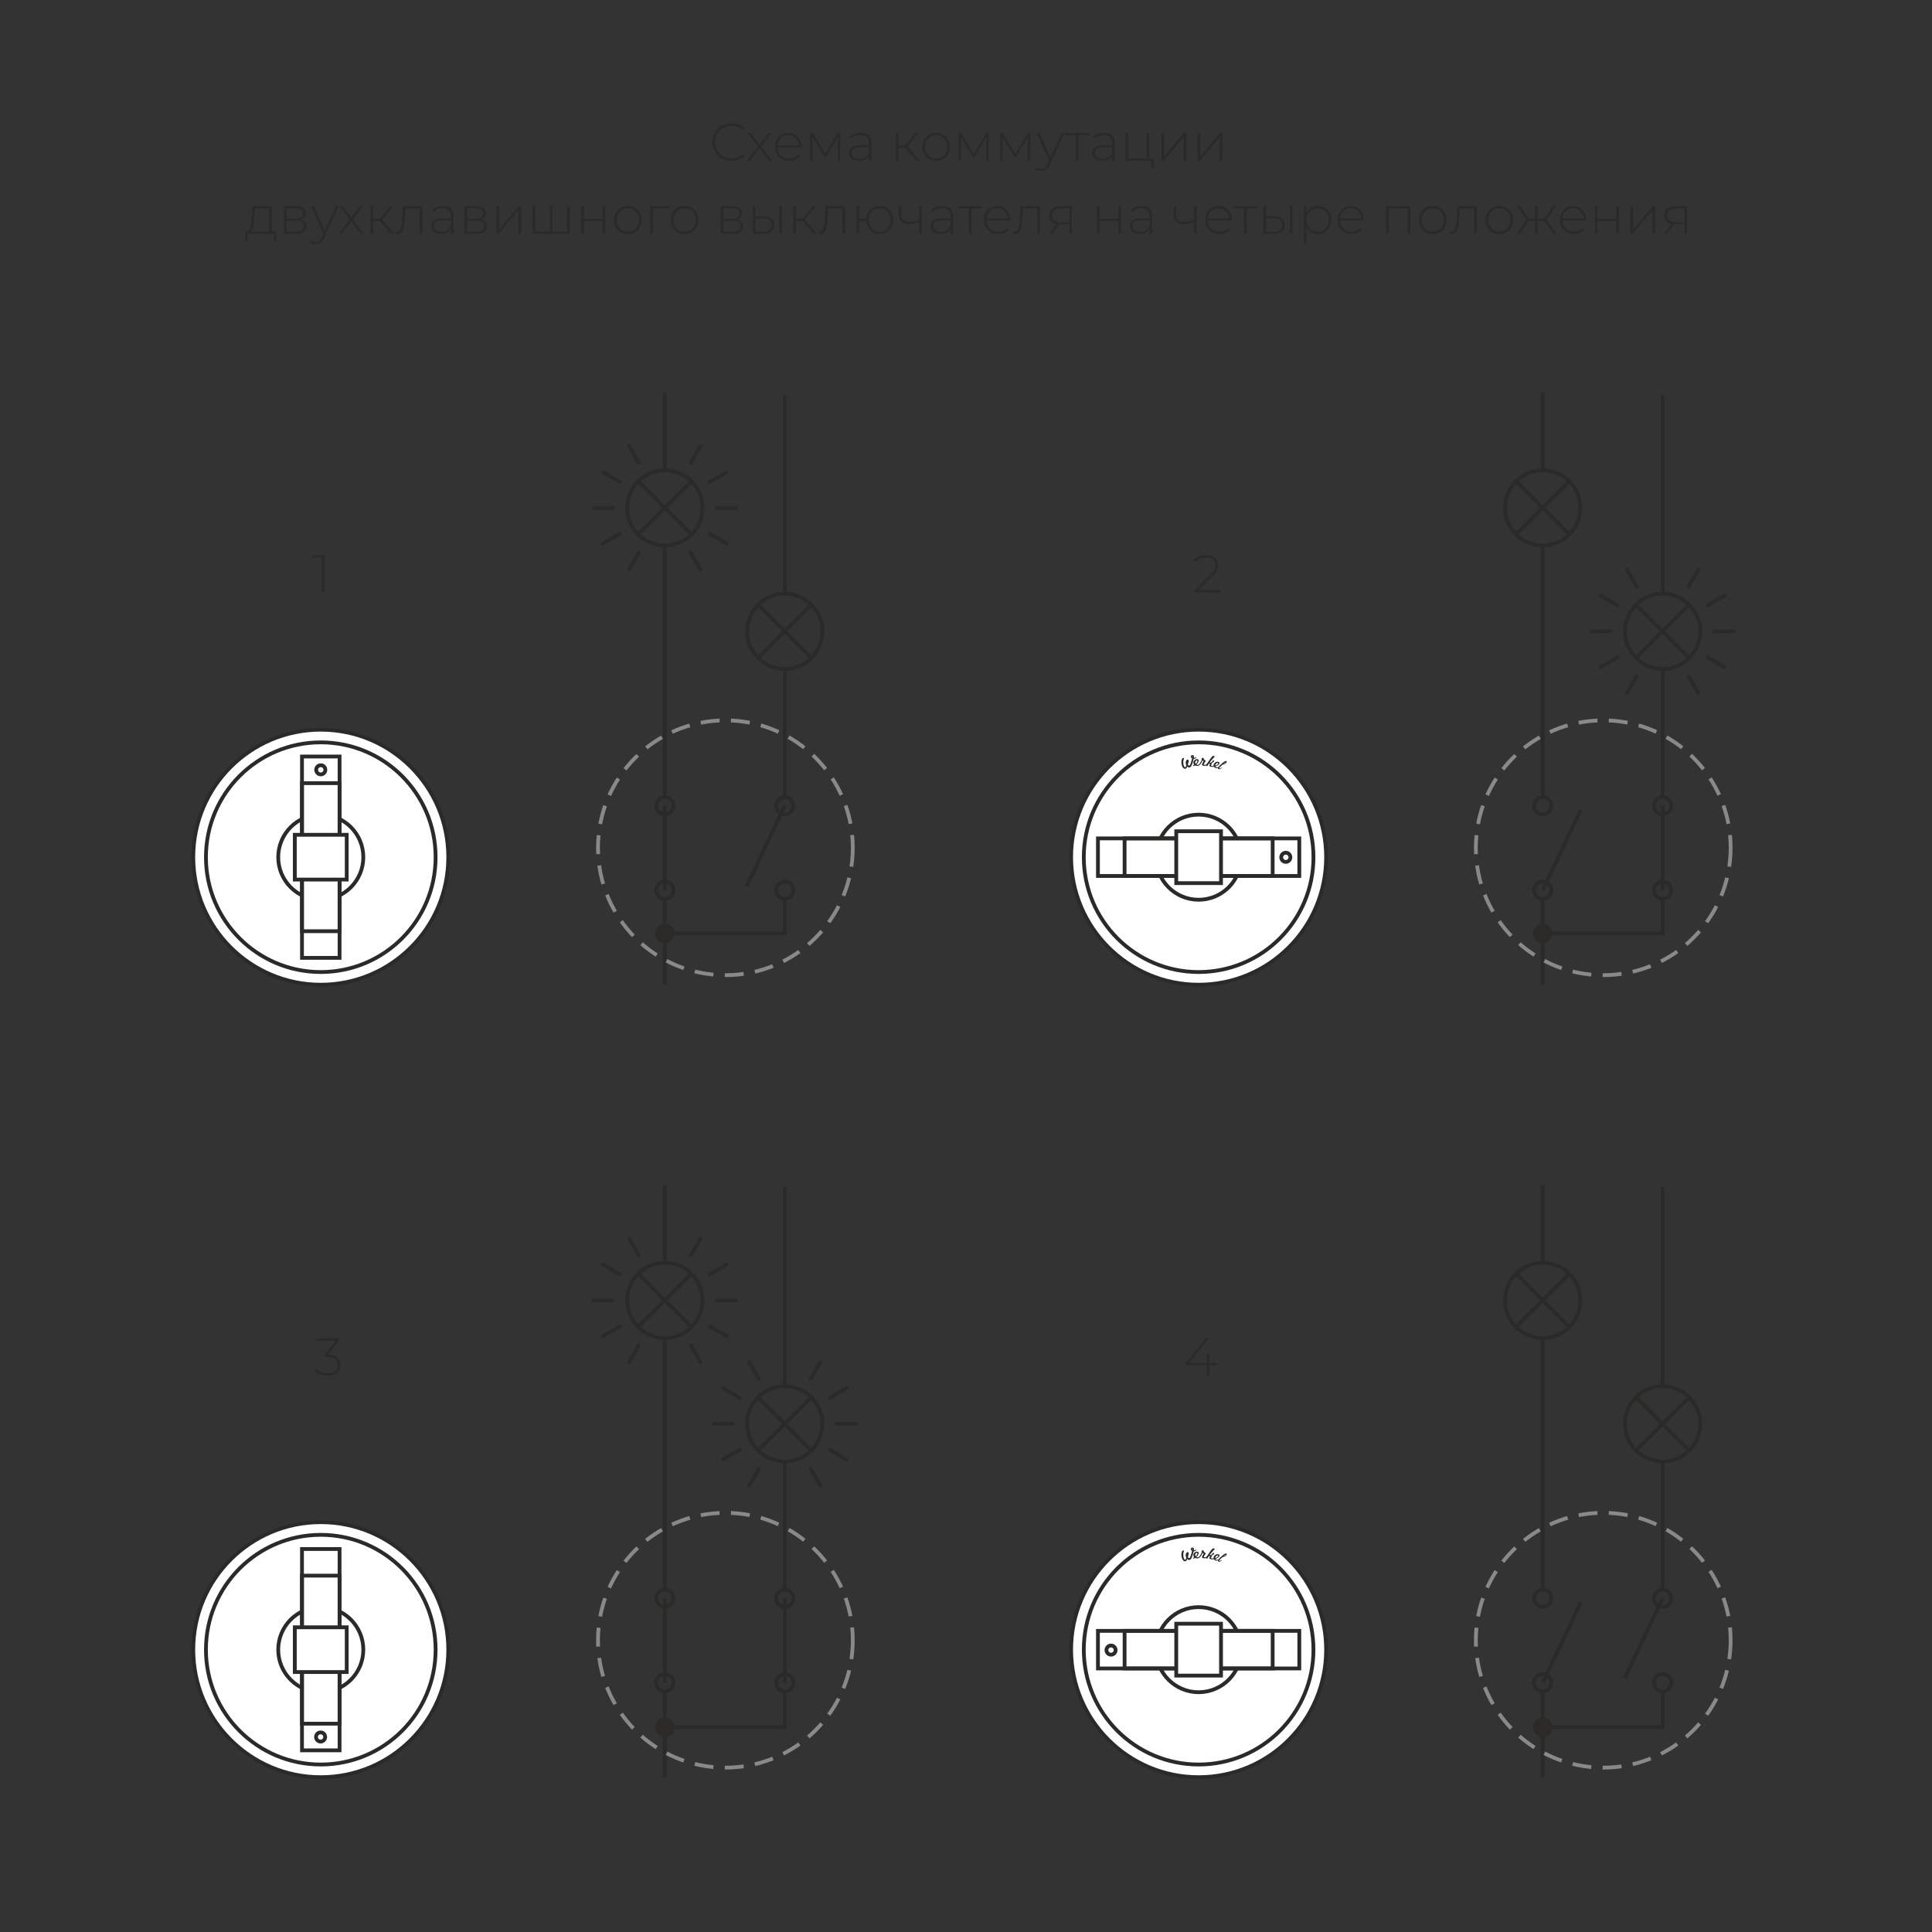 <?xml version="1.0" encoding="UTF-8"?>
<!DOCTYPE svg PUBLIC "-//W3C//DTD SVG 1.0//EN" "http://www.w3.org/TR/2001/REC-SVG-20010904/DTD/svg10.dtd">
<!-- Creator: CorelDRAW 2020 (64-Bit) -->
<svg xmlns="http://www.w3.org/2000/svg" xml:space="preserve" width="2000px" height="2000px" version="1.0" style="shape-rendering:geometricPrecision; text-rendering:geometricPrecision; image-rendering:optimizeQuality; fill-rule:evenodd; clip-rule:evenodd"
viewBox="0 0 556.7 556.7"
 xmlns:xlink="http://www.w3.org/1999/xlink"
 xmlns:xodm="http://www.corel.com/coreldraw/odm/2003">
 <rect x="0" y="0" width="556.7" height="556.7" fill="#333333" stroke="none"/>
 <defs>
  <style type="text/css">
   <![CDATA[
    .str1 {stroke:#2B2A29;stroke-width:1.09;stroke-miterlimit:22.926}
    .str0 {stroke:#2B2A29;stroke-width:1.09;stroke-miterlimit:22.926}
    .str3 {stroke:#2B2A29;stroke-width:1.09;stroke-linecap:round;stroke-miterlimit:22.926}
    .str2 {stroke:#898989;stroke-width:1.09;stroke-miterlimit:22.926;stroke-dasharray:5.46 3.27}
    .fil0 {fill:none}
    .fil3 {fill:none;fill-rule:nonzero}
    .fil2 {fill:#FEFEFE}
    .fil5 {fill:#2B2A29}
    .fil1 {fill:#2B2A29;fill-rule:nonzero}
    .fil4 {fill:#2B2A29;fill-rule:nonzero}
   ]]>
  </style>
 </defs>
 <g id="Слой_x0020_1">
  <rect class="fil0" width="556.7" height="556.7"/>
  <path class="fil1" d="M210.82 46.38c-1.05,0 -1.99,-0.24 -2.83,-0.7 -0.85,-0.47 -1.51,-1.12 -1.99,-1.95 -0.49,-0.82 -0.73,-1.75 -0.73,-2.78 0,-1.03 0.24,-1.95 0.73,-2.78 0.48,-0.82 1.14,-1.47 1.99,-1.94 0.84,-0.47 1.78,-0.7 2.83,-0.7 0.77,0 1.49,0.12 2.14,0.37 0.65,0.25 1.21,0.62 1.67,1.11l-0.49 0.5c-0.86,-0.84 -1.95,-1.26 -3.29,-1.26 -0.9,0 -1.71,0.2 -2.44,0.61 -0.74,0.41 -1.31,0.97 -1.73,1.69 -0.42,0.71 -0.63,1.52 -0.63,2.4 0,0.89 0.21,1.69 0.63,2.41 0.42,0.72 0.99,1.28 1.73,1.69 0.73,0.41 1.54,0.61 2.44,0.61 1.32,0 2.42,-0.43 3.29,-1.28l0.49 0.5c-0.46,0.49 -1.02,0.86 -1.68,1.12 -0.66,0.25 -1.37,0.38 -2.13,0.38z"/>
  <path id="1" class="fil1" d="M221.58 46.3l-2.74 -3.56 -2.73 3.56 -0.87 0 3.16 -4.11 -3 -3.87 0.88 0 2.56 3.32 2.57 -3.32 0.86 0 -3 3.87 3.21 4.11 -0.9 0z"/>
  <path id="2" class="fil1" d="M230.93 42.5l-6.86 0c0.02,0.62 0.18,1.17 0.47,1.65 0.3,0.49 0.7,0.86 1.2,1.13 0.51,0.26 1.07,0.4 1.71,0.4 0.52,0 1,-0.1 1.44,-0.29 0.44,-0.19 0.81,-0.46 1.11,-0.83l0.44 0.5c-0.34,0.42 -0.78,0.74 -1.3,0.97 -0.53,0.22 -1.1,0.33 -1.71,0.33 -0.79,0 -1.5,-0.17 -2.12,-0.52 -0.62,-0.34 -1.11,-0.82 -1.46,-1.43 -0.35,-0.61 -0.53,-1.31 -0.53,-2.1 0,-0.77 0.17,-1.47 0.5,-2.08 0.33,-0.62 0.78,-1.1 1.36,-1.45 0.59,-0.34 1.24,-0.52 1.96,-0.52 0.72,0 1.37,0.17 1.95,0.52 0.58,0.34 1.03,0.81 1.36,1.42 0.33,0.62 0.5,1.31 0.5,2.08l-0.02 0.22zm-3.79 -3.56c-0.56,0 -1.06,0.12 -1.51,0.37 -0.45,0.25 -0.81,0.6 -1.08,1.05 -0.27,0.46 -0.42,0.97 -0.47,1.54l6.12 0c-0.03,-0.57 -0.19,-1.08 -0.46,-1.53 -0.28,-0.45 -0.64,-0.8 -1.09,-1.05 -0.44,-0.26 -0.95,-0.38 -1.51,-0.38z"/>
  <path id="3" class="fil1" d="M242.12 38.32l0 7.98 -0.71 0 0 -6.75 -3.46 5.73 -0.36 0 -3.45 -5.72 0 6.74 -0.7 0 0 -7.98 0.75 0 3.6 6.04 3.62 -6.04 0.71 0z"/>
  <path id="4" class="fil1" d="M248.06 38.26c0.99,0 1.75,0.26 2.28,0.76 0.53,0.5 0.79,1.25 0.79,2.22l0 5.06 -0.73 0 0 -1.42c-0.25,0.47 -0.63,0.83 -1.12,1.09 -0.48,0.26 -1.07,0.39 -1.75,0.39 -0.89,0 -1.59,-0.21 -2.1,-0.62 -0.52,-0.42 -0.78,-0.97 -0.78,-1.65 0,-0.67 0.24,-1.2 0.71,-1.62 0.48,-0.41 1.24,-0.62 2.27,-0.62l2.74 0 0 -0.64c0,-0.74 -0.2,-1.31 -0.6,-1.69 -0.41,-0.39 -0.99,-0.58 -1.77,-0.58 -0.53,0 -1.04,0.09 -1.52,0.27 -0.48,0.18 -0.89,0.43 -1.23,0.73l-0.38 -0.55c0.4,-0.35 0.87,-0.63 1.43,-0.83 0.57,-0.2 1.15,-0.3 1.76,-0.3zm-0.43 7.48c0.67,0 1.23,-0.16 1.69,-0.46 0.47,-0.31 0.82,-0.75 1.05,-1.33l0 -1.5 -2.72 0c-0.78,0 -1.35,0.14 -1.7,0.43 -0.36,0.28 -0.53,0.68 -0.53,1.18 0,0.52 0.19,0.92 0.58,1.23 0.39,0.3 0.93,0.45 1.63,0.45z"/>
  <path id="5" class="fil1" d="M260.87 42.6l-1.94 0 0 3.7 -0.77 0 0 -7.98 0.77 0 0 3.63 1.94 0 3.01 -3.63 0.84 0 -3.24 3.87 3.48 4.11 -0.91 0 -3.18 -3.7z"/>
  <path id="6" class="fil1" d="M269.73 46.36c-0.75,0 -1.43,-0.17 -2.04,-0.52 -0.6,-0.34 -1.08,-0.82 -1.43,-1.44 -0.34,-0.62 -0.52,-1.31 -0.52,-2.09 0,-0.77 0.18,-1.47 0.52,-2.08 0.35,-0.62 0.83,-1.1 1.43,-1.45 0.61,-0.34 1.29,-0.52 2.04,-0.52 0.76,0 1.44,0.18 2.04,0.52 0.61,0.35 1.08,0.83 1.43,1.45 0.35,0.61 0.52,1.31 0.52,2.08 0,0.78 -0.17,1.47 -0.52,2.09 -0.35,0.62 -0.82,1.1 -1.43,1.44 -0.6,0.35 -1.28,0.52 -2.04,0.52zm0 -0.68c0.61,0 1.16,-0.15 1.64,-0.43 0.49,-0.29 0.87,-0.69 1.15,-1.19 0.28,-0.51 0.42,-1.09 0.42,-1.75 0,-0.65 -0.14,-1.23 -0.42,-1.74 -0.28,-0.51 -0.66,-0.91 -1.15,-1.19 -0.48,-0.29 -1.03,-0.43 -1.64,-0.43 -0.61,0 -1.16,0.14 -1.64,0.43 -0.48,0.28 -0.87,0.68 -1.15,1.19 -0.28,0.51 -0.42,1.09 -0.42,1.74 0,0.66 0.14,1.24 0.42,1.75 0.28,0.5 0.67,0.9 1.15,1.19 0.48,0.28 1.03,0.43 1.64,0.43z"/>
  <path id="7" class="fil1" d="M284.89 38.32l0 7.98 -0.7 0 0 -6.75 -3.47 5.73 -0.35 0 -3.46 -5.72 0 6.74 -0.7 0 0 -7.98 0.75 0 3.61 6.04 3.62 -6.04 0.7 0z"/>
  <path id="8" class="fil1" d="M296.87 38.32l0 7.98 -0.7 0 0 -6.75 -3.47 5.73 -0.35 0 -3.45 -5.72 0 6.74 -0.71 0 0 -7.98 0.75 0 3.61 6.04 3.62 -6.04 0.7 0z"/>
  <path id="9" class="fil1" d="M306.67 38.32l-4.1 9.07c-0.3,0.7 -0.66,1.2 -1.06,1.49 -0.4,0.3 -0.88,0.45 -1.43,0.45 -0.36,0 -0.71,-0.06 -1.03,-0.19 -0.32,-0.12 -0.59,-0.3 -0.82,-0.53l0.39 -0.58c0.4,0.42 0.9,0.63 1.48,0.63 0.38,0 0.72,-0.11 0.99,-0.33 0.28,-0.21 0.53,-0.58 0.77,-1.1l0.42 -0.96 -3.59 -7.95 0.81 0 3.2 7.14 3.19 -7.14 0.78 0z"/>
  <path id="10" class="fil1" d="M313.87 39.01l-3.12 0 0 7.29 -0.76 0 0 -7.29 -3.12 0 0 -0.69 7 0 0 0.69z"/>
  <path id="11" class="fil1" d="M318.15 38.26c0.98,0 1.74,0.26 2.27,0.76 0.53,0.5 0.8,1.25 0.8,2.22l0 5.06 -0.74 0 0 -1.42c-0.25,0.47 -0.62,0.83 -1.11,1.09 -0.49,0.26 -1.08,0.39 -1.76,0.39 -0.89,0 -1.59,-0.21 -2.1,-0.62 -0.52,-0.42 -0.77,-0.97 -0.77,-1.65 0,-0.67 0.23,-1.2 0.71,-1.62 0.47,-0.41 1.23,-0.62 2.27,-0.62l2.73 0 0 -0.64c0,-0.74 -0.2,-1.31 -0.6,-1.69 -0.4,-0.39 -0.99,-0.58 -1.77,-0.58 -0.53,0 -1.03,0.09 -1.52,0.27 -0.48,0.18 -0.89,0.43 -1.23,0.73l-0.38 -0.55c0.4,-0.35 0.88,-0.63 1.44,-0.83 0.56,-0.2 1.14,-0.3 1.76,-0.3zm-0.43 7.48c0.66,0 1.22,-0.16 1.69,-0.46 0.46,-0.31 0.81,-0.75 1.04,-1.33l0 -1.5 -2.72 0c-0.78,0 -1.35,0.14 -1.7,0.43 -0.35,0.28 -0.53,0.68 -0.53,1.18 0,0.52 0.2,0.92 0.58,1.23 0.39,0.3 0.93,0.45 1.64,0.45z"/>
  <path id="12" class="fil1" d="M332.46 45.63l0 2.75 -0.73 0 0 -2.08 -7.41 0 0 -7.98 0.76 0 0 7.31 5.29 0 0 -7.31 0.77 0 0 7.31 1.32 0z"/>
  <path id="13" class="fil1" d="M334.7 38.32l0.76 0 0 6.81 5.68 -6.81 0.68 0 0 7.98 -0.77 0 0 -6.8 -5.68 6.8 -0.67 0 0 -7.98z"/>
  <path id="14" class="fil1" d="M345.12 38.32l0.76 0 0 6.81 5.69 -6.81 0.67 0 0 7.98 -0.76 0 0 -6.8 -5.69 6.8 -0.67 0 0 -7.98z"/>
  <path id="15" class="fil1" d="M79.6 66.7l0 2.66 -0.72 0 0 -1.98 -7.55 0 0 1.98 -0.73 0 0 -2.66 0.47 0c0.54,-0.03 0.91,-0.45 1.11,-1.26 0.2,-0.81 0.34,-1.95 0.42,-3.41l0.11 -2.63 5.61 0 0 7.3 1.28 0zm-6.3 -4.63c-0.05,1.22 -0.15,2.22 -0.3,3.03 -0.15,0.8 -0.43,1.34 -0.83,1.6l5.38 0 0 -6.61 -4.15 0 -0.1 1.98z"/>
  <path id="16" class="fil1" d="M86.58 63.26c1.18,0.21 1.76,0.87 1.76,1.98 0,0.69 -0.25,1.22 -0.76,1.59 -0.5,0.36 -1.26,0.55 -2.26,0.55l-3.46 0 0 -7.98 3.36 0c0.89,0 1.59,0.17 2.09,0.53 0.5,0.35 0.76,0.85 0.76,1.5 0,0.47 -0.13,0.86 -0.39,1.17 -0.26,0.31 -0.63,0.53 -1.1,0.66zm-3.97 -0.22l2.57 0c0.68,0 1.21,-0.13 1.57,-0.39 0.37,-0.26 0.55,-0.64 0.55,-1.13 0,-0.5 -0.18,-0.87 -0.54,-1.12 -0.36,-0.25 -0.89,-0.37 -1.58,-0.37l-2.57 0 0 3.01zm2.69 3.71c1.52,0 2.28,-0.52 2.28,-1.54 0,-0.54 -0.18,-0.94 -0.52,-1.2 -0.35,-0.25 -0.89,-0.38 -1.64,-0.38l-2.81 0 0 3.12 2.69 0z"/>
  <path id="17" class="fil1" d="M97.56 59.4l-4.1 9.06c-0.3,0.7 -0.66,1.2 -1.06,1.5 -0.4,0.29 -0.88,0.44 -1.43,0.44 -0.37,0 -0.71,-0.06 -1.03,-0.18 -0.32,-0.12 -0.6,-0.3 -0.82,-0.54l0.38 -0.58c0.41,0.42 0.9,0.63 1.49,0.63 0.38,0 0.71,-0.11 0.99,-0.32 0.27,-0.22 0.53,-0.58 0.76,-1.1l0.43 -0.96 -3.59 -7.95 0.81 0 3.19 7.14 3.2 -7.14 0.78 0z"/>
  <path id="18" class="fil1" d="M103.94 67.38l-2.73 -3.57 -2.74 3.57 -0.87 0 3.17 -4.12 -3 -3.86 0.87 0 2.57 3.31 2.57 -3.31 0.85 0 -2.99 3.86 3.21 4.12 -0.91 0z"/>
  <path id="19" class="fil1" d="M109.49 63.68l-1.94 0 0 3.7 -0.76 0 0 -7.98 0.76 0 0 3.62 1.94 0 3.01 -3.62 0.84 0 -3.24 3.86 3.49 4.12 -0.92 0 -3.18 -3.7z"/>
  <path id="20" class="fil1" d="M121.7 59.4l0 7.98 -0.76 0 0 -7.29 -4.16 0 -0.11 2.12c-0.06,1.1 -0.15,2.02 -0.27,2.77 -0.12,0.74 -0.33,1.34 -0.63,1.8 -0.29,0.46 -0.7,0.69 -1.22,0.69 -0.15,0 -0.37,-0.04 -0.66,-0.11l0.08 -0.66c0.16,0.04 0.28,0.06 0.37,0.06 0.42,0 0.75,-0.2 0.97,-0.62 0.23,-0.42 0.38,-0.94 0.46,-1.56 0.08,-0.62 0.15,-1.43 0.2,-2.43l0.14 -2.75 5.59 0z"/>
  <path id="21" class="fil1" d="M127.65 59.34c0.99,0 1.74,0.25 2.27,0.75 0.53,0.51 0.8,1.25 0.8,2.23l0 5.06 -0.73 0 0 -1.43c-0.26,0.47 -0.63,0.84 -1.12,1.1 -0.49,0.26 -1.08,0.39 -1.76,0.39 -0.88,0 -1.58,-0.21 -2.1,-0.63 -0.51,-0.42 -0.77,-0.97 -0.77,-1.65 0,-0.66 0.24,-1.2 0.71,-1.61 0.47,-0.41 1.23,-0.62 2.27,-0.62l2.73 0 0 -0.64c0,-0.75 -0.2,-1.31 -0.6,-1.7 -0.4,-0.39 -0.99,-0.58 -1.76,-0.58 -0.53,0 -1.04,0.09 -1.52,0.27 -0.49,0.19 -0.9,0.43 -1.23,0.74l-0.39 -0.55c0.4,-0.36 0.88,-0.64 1.44,-0.83 0.56,-0.2 1.15,-0.3 1.76,-0.3zm-0.43 7.47c0.66,0 1.22,-0.15 1.69,-0.46 0.46,-0.3 0.81,-0.75 1.04,-1.33l0 -1.5 -2.72 0c-0.78,0 -1.35,0.15 -1.7,0.43 -0.35,0.29 -0.53,0.68 -0.53,1.18 0,0.52 0.2,0.93 0.58,1.23 0.39,0.3 0.94,0.45 1.64,0.45z"/>
  <path id="22" class="fil1" d="M138.54 63.26c1.17,0.21 1.76,0.87 1.76,1.98 0,0.69 -0.25,1.22 -0.76,1.59 -0.5,0.36 -1.26,0.55 -2.27,0.55l-3.45 0 0 -7.98 3.36 0c0.89,0 1.58,0.17 2.09,0.53 0.5,0.35 0.76,0.85 0.76,1.5 0,0.47 -0.13,0.86 -0.39,1.17 -0.26,0.31 -0.63,0.53 -1.1,0.66zm-3.97 -0.22l2.57 0c0.68,0 1.2,-0.13 1.57,-0.39 0.37,-0.26 0.55,-0.64 0.55,-1.13 0,-0.5 -0.18,-0.87 -0.54,-1.12 -0.36,-0.25 -0.89,-0.37 -1.58,-0.37l-2.57 0 0 3.01zm2.69 3.71c1.52,0 2.28,-0.52 2.28,-1.54 0,-0.54 -0.18,-0.94 -0.52,-1.2 -0.35,-0.25 -0.89,-0.38 -1.64,-0.38l-2.81 0 0 3.12 2.69 0z"/>
  <path id="23" class="fil1" d="M143.02 59.4l0.76 0 0 6.8 5.69 -6.8 0.67 0 0 7.98 -0.76 0 0 -6.8 -5.69 6.8 -0.67 0 0 -7.98z"/>
  <path id="24" class="fil1" d="M164.17 59.4l0 7.98 -10.73 0 0 -7.98 0.77 0 0 7.3 4.23 0 0 -7.3 0.76 0 0 7.3 4.21 0 0 -7.3 0.76 0z"/>
  <path id="25" class="fil1" d="M167.47 59.4l0.77 0 0 3.64 5.41 0 0 -3.64 0.76 0 0 7.98 -0.76 0 0 -3.67 -5.41 0 0 3.67 -0.77 0 0 -7.98z"/>
  <path id="26" class="fil1" d="M180.89 67.44c-0.75,0 -1.43,-0.18 -2.04,-0.52 -0.61,-0.35 -1.08,-0.83 -1.43,-1.45 -0.35,-0.61 -0.52,-1.31 -0.52,-2.08 0,-0.78 0.17,-1.47 0.52,-2.09 0.35,-0.62 0.82,-1.1 1.43,-1.44 0.61,-0.35 1.29,-0.52 2.04,-0.52 0.75,0 1.43,0.17 2.04,0.52 0.61,0.34 1.08,0.82 1.43,1.44 0.35,0.62 0.52,1.31 0.52,2.09 0,0.77 -0.17,1.47 -0.52,2.08 -0.35,0.62 -0.82,1.1 -1.43,1.45 -0.61,0.34 -1.29,0.52 -2.04,0.52zm0 -0.69c0.61,0 1.16,-0.14 1.64,-0.43 0.49,-0.28 0.87,-0.68 1.15,-1.19 0.28,-0.51 0.42,-1.09 0.42,-1.74 0,-0.66 -0.14,-1.24 -0.42,-1.75 -0.28,-0.5 -0.66,-0.9 -1.15,-1.19 -0.48,-0.28 -1.03,-0.42 -1.64,-0.42 -0.61,0 -1.16,0.14 -1.64,0.42 -0.49,0.29 -0.87,0.69 -1.15,1.19 -0.28,0.51 -0.42,1.09 -0.42,1.75 0,0.65 0.14,1.23 0.42,1.74 0.28,0.51 0.66,0.91 1.15,1.19 0.48,0.29 1.03,0.43 1.64,0.43z"/>
  <path id="27" class="fil1" d="M192.82 60.09l-4.69 0 0 7.29 -0.76 0 0 -7.98 5.45 0 0 0.69z"/>
  <path id="28" class="fil1" d="M197.27 67.44c-0.75,0 -1.43,-0.18 -2.04,-0.52 -0.6,-0.35 -1.08,-0.83 -1.43,-1.45 -0.34,-0.61 -0.52,-1.31 -0.52,-2.08 0,-0.78 0.18,-1.47 0.52,-2.09 0.35,-0.62 0.83,-1.1 1.43,-1.44 0.61,-0.35 1.29,-0.52 2.04,-0.52 0.76,0 1.44,0.17 2.04,0.52 0.61,0.34 1.08,0.82 1.43,1.44 0.35,0.62 0.52,1.31 0.52,2.09 0,0.77 -0.17,1.47 -0.52,2.08 -0.35,0.62 -0.82,1.1 -1.43,1.45 -0.6,0.34 -1.28,0.52 -2.04,0.52zm0 -0.69c0.61,0 1.16,-0.14 1.64,-0.43 0.49,-0.28 0.87,-0.68 1.15,-1.19 0.28,-0.51 0.42,-1.09 0.42,-1.74 0,-0.66 -0.14,-1.24 -0.42,-1.75 -0.28,-0.5 -0.66,-0.9 -1.15,-1.19 -0.48,-0.28 -1.03,-0.42 -1.64,-0.42 -0.61,0 -1.16,0.14 -1.64,0.42 -0.48,0.29 -0.87,0.69 -1.15,1.19 -0.28,0.51 -0.42,1.09 -0.42,1.75 0,0.65 0.14,1.23 0.42,1.74 0.28,0.51 0.67,0.91 1.15,1.19 0.48,0.29 1.03,0.43 1.64,0.43z"/>
  <path id="29" class="fil1" d="M212.4 63.26c1.17,0.21 1.76,0.87 1.76,1.98 0,0.69 -0.25,1.22 -0.76,1.59 -0.5,0.36 -1.26,0.55 -2.27,0.55l-3.45 0 0 -7.98 3.36 0c0.89,0 1.58,0.17 2.09,0.53 0.5,0.35 0.75,0.85 0.75,1.5 0,0.47 -0.13,0.86 -0.39,1.17 -0.26,0.31 -0.62,0.53 -1.09,0.66zm-3.97 -0.22l2.57 0c0.68,0 1.2,-0.13 1.57,-0.39 0.37,-0.26 0.55,-0.64 0.55,-1.13 0,-0.5 -0.18,-0.87 -0.54,-1.12 -0.36,-0.25 -0.89,-0.37 -1.58,-0.37l-2.57 0 0 3.01zm2.69 3.71c1.52,0 2.27,-0.52 2.27,-1.54 0,-0.54 -0.17,-0.94 -0.52,-1.2 -0.34,-0.25 -0.89,-0.38 -1.63,-0.38l-2.81 0 0 3.12 2.69 0z"/>
  <path id="30" class="fil1" d="M220.03 62.3c0.99,0.01 1.74,0.23 2.26,0.65 0.52,0.42 0.78,1.04 0.78,1.86 0,0.84 -0.28,1.49 -0.83,1.94 -0.55,0.45 -1.34,0.67 -2.38,0.66l-2.98 -0.03 0 -7.98 0.76 0 0 2.87 2.39 0.03zm4.51 -2.9l0.76 0 0 7.98 -0.76 0 0 -7.98zm-4.71 7.39c0.81,0.02 1.43,-0.15 1.85,-0.48 0.42,-0.34 0.62,-0.84 0.62,-1.5 0,-0.64 -0.2,-1.12 -0.61,-1.43 -0.4,-0.31 -1.03,-0.48 -1.86,-0.5l-2.19 -0.01 0 3.89 2.19 0.03z"/>
  <path id="31" class="fil1" d="M231.29 63.68l-1.94 0 0 3.7 -0.77 0 0 -7.98 0.77 0 0 3.62 1.94 0 3.01 -3.62 0.84 0 -3.24 3.86 3.49 4.12 -0.92 0 -3.18 -3.7z"/>
  <path id="32" class="fil1" d="M243.5 59.4l0 7.98 -0.76 0 0 -7.29 -4.16 0 -0.11 2.12c-0.06,1.1 -0.15,2.02 -0.27,2.77 -0.12,0.74 -0.33,1.34 -0.63,1.8 -0.29,0.46 -0.7,0.69 -1.22,0.69 -0.15,0 -0.37,-0.04 -0.66,-0.11l0.08 -0.66c0.16,0.04 0.28,0.06 0.36,0.06 0.43,0 0.76,-0.2 0.98,-0.62 0.23,-0.42 0.38,-0.94 0.46,-1.56 0.08,-0.62 0.15,-1.43 0.2,-2.43l0.14 -2.75 5.59 0z"/>
  <path id="33" class="fil1" d="M253.48 59.34c0.74,0 1.41,0.17 2,0.51 0.59,0.34 1.06,0.82 1.39,1.44 0.34,0.61 0.51,1.31 0.51,2.1 0,0.77 -0.17,1.47 -0.51,2.08 -0.33,0.62 -0.8,1.1 -1.39,1.45 -0.59,0.34 -1.26,0.52 -2,0.52 -0.71,0 -1.36,-0.16 -1.93,-0.48 -0.58,-0.31 -1.04,-0.76 -1.38,-1.33 -0.34,-0.57 -0.53,-1.22 -0.57,-1.95l-2.03 0 0 3.7 -0.77 0 0 -7.98 0.77 0 0 3.57 2.03 0c0.06,-0.71 0.26,-1.34 0.61,-1.89 0.35,-0.55 0.8,-0.98 1.37,-1.28 0.58,-0.31 1.21,-0.46 1.9,-0.46zm0 7.42c0.59,0 1.13,-0.14 1.6,-0.42 0.48,-0.29 0.86,-0.69 1.13,-1.2 0.27,-0.52 0.4,-1.1 0.4,-1.75 0,-0.67 -0.13,-1.25 -0.4,-1.76 -0.27,-0.51 -0.65,-0.9 -1.13,-1.18 -0.47,-0.28 -1.01,-0.42 -1.6,-0.42 -0.59,0 -1.13,0.14 -1.61,0.42 -0.47,0.28 -0.85,0.67 -1.12,1.18 -0.27,0.51 -0.4,1.09 -0.4,1.76 0,0.65 0.13,1.23 0.4,1.75 0.27,0.51 0.65,0.91 1.12,1.2 0.48,0.28 1.02,0.42 1.61,0.42z"/>
  <path id="34" class="fil1" d="M265.61 59.4l0 7.98 -0.76 0 0 -3.44c-0.95,0.44 -1.9,0.65 -2.84,0.65 -0.94,0 -1.68,-0.21 -2.21,-0.64 -0.54,-0.43 -0.8,-1.06 -0.8,-1.89l0 -2.66 0.76 0 0 2.61c0,0.62 0.21,1.1 0.63,1.44 0.41,0.33 0.99,0.5 1.72,0.5 0.84,0 1.75,-0.21 2.74,-0.62l0 -3.93 0.76 0z"/>
  <path id="35" class="fil1" d="M271.56 59.34c0.99,0 1.75,0.25 2.28,0.75 0.52,0.51 0.79,1.25 0.79,2.23l0 5.06 -0.73 0 0 -1.43c-0.26,0.47 -0.63,0.84 -1.12,1.1 -0.49,0.26 -1.07,0.39 -1.76,0.39 -0.88,0 -1.58,-0.21 -2.1,-0.63 -0.51,-0.42 -0.77,-0.97 -0.77,-1.65 0,-0.66 0.24,-1.2 0.71,-1.61 0.47,-0.41 1.23,-0.62 2.27,-0.62l2.74 0 0 -0.64c0,-0.75 -0.21,-1.31 -0.61,-1.7 -0.4,-0.39 -0.99,-0.58 -1.76,-0.58 -0.53,0 -1.04,0.09 -1.52,0.27 -0.49,0.19 -0.9,0.43 -1.23,0.74l-0.39 -0.55c0.4,-0.36 0.88,-0.64 1.44,-0.83 0.56,-0.2 1.15,-0.3 1.76,-0.3zm-0.43 7.47c0.66,0 1.23,-0.15 1.69,-0.46 0.46,-0.3 0.81,-0.75 1.05,-1.33l0 -1.5 -2.72 0c-0.79,0 -1.36,0.15 -1.71,0.43 -0.35,0.29 -0.53,0.68 -0.53,1.18 0,0.52 0.2,0.93 0.59,1.23 0.38,0.3 0.93,0.45 1.63,0.45z"/>
  <path id="36" class="fil1" d="M283.07 60.09l-3.12 0 0 7.29 -0.77 0 0 -7.29 -3.11 0 0 -0.69 7 0 0 0.69z"/>
  <path id="37" class="fil1" d="M291.13 63.57l-6.86 0c0.02,0.62 0.18,1.17 0.48,1.66 0.29,0.48 0.69,0.86 1.2,1.12 0.5,0.27 1.07,0.4 1.7,0.4 0.52,0 1,-0.1 1.44,-0.28 0.45,-0.19 0.82,-0.47 1.11,-0.84l0.45 0.51c-0.35,0.42 -0.79,0.74 -1.31,0.96 -0.53,0.22 -1.09,0.34 -1.71,0.34 -0.79,0 -1.5,-0.18 -2.12,-0.52 -0.62,-0.35 -1.11,-0.83 -1.46,-1.44 -0.35,-0.61 -0.53,-1.31 -0.53,-2.09 0,-0.78 0.17,-1.47 0.5,-2.09 0.33,-0.62 0.79,-1.1 1.37,-1.44 0.58,-0.35 1.23,-0.52 1.95,-0.52 0.73,0 1.38,0.17 1.95,0.51 0.58,0.34 1.03,0.82 1.36,1.43 0.33,0.61 0.5,1.3 0.5,2.08l-0.02 0.21zm-3.79 -3.56c-0.56,0 -1.06,0.12 -1.51,0.37 -0.45,0.25 -0.81,0.61 -1.08,1.06 -0.27,0.45 -0.42,0.96 -0.46,1.53l6.11 0c-0.03,-0.57 -0.18,-1.08 -0.46,-1.52 -0.27,-0.45 -0.63,-0.8 -1.08,-1.06 -0.45,-0.25 -0.96,-0.38 -1.52,-0.38z"/>
  <path id="38" class="fil1" d="M299.68 59.4l0 7.98 -0.77 0 0 -7.29 -4.15 0 -0.11 2.12c-0.06,1.1 -0.15,2.02 -0.28,2.77 -0.12,0.74 -0.33,1.34 -0.62,1.8 -0.3,0.46 -0.71,0.69 -1.22,0.69 -0.16,0 -0.38,-0.04 -0.66,-0.11l0.07 -0.66c0.17,0.04 0.29,0.06 0.37,0.06 0.43,0 0.75,-0.2 0.98,-0.62 0.22,-0.42 0.38,-0.94 0.46,-1.56 0.08,-0.62 0.15,-1.43 0.2,-2.43l0.13 -2.75 5.6 0z"/>
  <path id="39" class="fil1" d="M308.86 59.4l0 7.98 -0.7 0 0 -2.76 -2.66 0c-0.18,0 -0.32,0 -0.4,-0.01l-1.97 2.77 -0.84 0 2.06 -2.86c-0.65,-0.14 -1.15,-0.42 -1.49,-0.84 -0.35,-0.42 -0.52,-0.96 -0.52,-1.62 0,-0.88 0.29,-1.54 0.87,-1.99 0.59,-0.45 1.39,-0.67 2.41,-0.67l3.24 0zm-5.76 2.69c0,1.3 0.83,1.95 2.48,1.95l2.58 0 0 -3.97 -2.49 0c-1.71,0 -2.57,0.67 -2.57,2.02z"/>
  <path id="40" class="fil1" d="M316.09 59.4l0.76 0 0 3.64 5.41 0 0 -3.64 0.77 0 0 7.98 -0.77 0 0 -3.67 -5.41 0 0 3.67 -0.76 0 0 -7.98z"/>
  <path id="41" class="fil1" d="M328.97 59.34c0.99,0 1.75,0.25 2.28,0.75 0.53,0.51 0.79,1.25 0.79,2.23l0 5.06 -0.73 0 0 -1.43c-0.25,0.47 -0.63,0.84 -1.11,1.1 -0.49,0.26 -1.08,0.39 -1.76,0.39 -0.89,0 -1.59,-0.21 -2.1,-0.63 -0.52,-0.42 -0.77,-0.97 -0.77,-1.65 0,-0.66 0.23,-1.2 0.71,-1.61 0.47,-0.41 1.23,-0.62 2.26,-0.62l2.74 0 0 -0.64c0,-0.75 -0.2,-1.31 -0.6,-1.7 -0.41,-0.39 -0.99,-0.58 -1.77,-0.58 -0.53,0 -1.03,0.09 -1.52,0.27 -0.48,0.19 -0.89,0.43 -1.23,0.74l-0.38 -0.55c0.4,-0.36 0.88,-0.64 1.44,-0.83 0.56,-0.2 1.14,-0.3 1.75,-0.3zm-0.43 7.47c0.67,0 1.23,-0.15 1.69,-0.46 0.47,-0.3 0.82,-0.75 1.05,-1.33l0 -1.5 -2.72 0c-0.78,0 -1.35,0.15 -1.7,0.43 -0.36,0.29 -0.53,0.68 -0.53,1.18 0,0.52 0.19,0.93 0.58,1.23 0.39,0.3 0.93,0.45 1.63,0.45z"/>
  <path id="42" class="fil1" d="M344.8 59.4l0 7.98 -0.76 0 0 -3.44c-0.95,0.44 -1.89,0.65 -2.84,0.65 -0.94,0 -1.68,-0.21 -2.21,-0.64 -0.53,-0.43 -0.8,-1.06 -0.8,-1.89l0 -2.66 0.76 0 0 2.61c0,0.62 0.21,1.1 0.63,1.44 0.42,0.33 0.99,0.5 1.73,0.5 0.83,0 1.74,-0.21 2.73,-0.62l0 -3.93 0.76 0z"/>
  <path id="43" class="fil1" d="M354.91 63.57l-6.87 0c0.03,0.62 0.18,1.17 0.48,1.66 0.29,0.48 0.69,0.86 1.2,1.12 0.5,0.27 1.07,0.4 1.7,0.4 0.52,0 1,-0.1 1.45,-0.28 0.44,-0.19 0.81,-0.47 1.1,-0.84l0.45 0.51c-0.35,0.42 -0.78,0.74 -1.31,0.96 -0.52,0.22 -1.09,0.34 -1.7,0.34 -0.8,0 -1.51,-0.18 -2.13,-0.52 -0.62,-0.35 -1.11,-0.83 -1.46,-1.44 -0.35,-0.61 -0.52,-1.31 -0.52,-2.09 0,-0.78 0.16,-1.47 0.49,-2.09 0.33,-0.62 0.79,-1.1 1.37,-1.44 0.58,-0.35 1.23,-0.52 1.96,-0.52 0.72,0 1.37,0.17 1.94,0.51 0.58,0.34 1.03,0.82 1.36,1.43 0.34,0.61 0.5,1.3 0.5,2.08l-0.01 0.21zm-3.79 -3.56c-0.56,0 -1.07,0.12 -1.52,0.37 -0.44,0.25 -0.8,0.61 -1.07,1.06 -0.27,0.45 -0.43,0.96 -0.47,1.53l6.11 0c-0.03,-0.57 -0.18,-1.08 -0.46,-1.52 -0.27,-0.45 -0.63,-0.8 -1.08,-1.06 -0.45,-0.25 -0.95,-0.38 -1.51,-0.38z"/>
  <path id="44" class="fil1" d="M362.38 60.09l-3.12 0 0 7.29 -0.76 0 0 -7.29 -3.12 0 0 -0.69 7 0 0 0.69z"/>
  <path id="45" class="fil1" d="M367.16 62.3c0.99,0.01 1.74,0.23 2.26,0.65 0.52,0.42 0.78,1.04 0.78,1.86 0,0.84 -0.27,1.49 -0.82,1.94 -0.55,0.45 -1.35,0.67 -2.39,0.66l-2.98 -0.03 0 -7.98 0.77 0 0 2.87 2.38 0.03zm4.51 -2.9l0.76 0 0 7.98 -0.76 0 0 -7.98zm-4.71 7.39c0.82,0.02 1.44,-0.15 1.85,-0.48 0.42,-0.34 0.63,-0.84 0.63,-1.5 0,-0.64 -0.2,-1.12 -0.61,-1.43 -0.41,-0.31 -1.03,-0.48 -1.87,-0.5l-2.18 -0.01 0 3.89 2.18 0.03z"/>
  <path id="46" class="fil1" d="M379.74 59.34c0.74,0 1.42,0.17 2.02,0.52 0.6,0.34 1.07,0.82 1.41,1.43 0.34,0.61 0.51,1.31 0.51,2.1 0,0.78 -0.17,1.48 -0.51,2.1 -0.34,0.61 -0.81,1.09 -1.41,1.43 -0.6,0.35 -1.28,0.52 -2.02,0.52 -0.7,0 -1.34,-0.17 -1.91,-0.5 -0.57,-0.33 -1.01,-0.79 -1.33,-1.38l0 4.78 -0.76 0 0 -10.94 0.73 0 0 1.88c0.32,-0.61 0.76,-1.09 1.34,-1.43 0.57,-0.34 1.22,-0.51 1.93,-0.51zm-0.05 7.41c0.62,0 1.17,-0.14 1.65,-0.43 0.49,-0.28 0.88,-0.68 1.16,-1.19 0.28,-0.51 0.42,-1.09 0.42,-1.74 0,-0.66 -0.14,-1.24 -0.42,-1.75 -0.28,-0.5 -0.67,-0.9 -1.16,-1.19 -0.48,-0.28 -1.03,-0.42 -1.65,-0.42 -0.61,0 -1.15,0.14 -1.64,0.42 -0.48,0.29 -0.86,0.69 -1.15,1.19 -0.28,0.51 -0.42,1.09 -0.42,1.75 0,0.65 0.14,1.23 0.42,1.74 0.29,0.51 0.67,0.91 1.15,1.19 0.49,0.29 1.03,0.43 1.64,0.43z"/>
  <path id="47" class="fil1" d="M392.97 63.57l-6.86 0c0.02,0.62 0.18,1.17 0.48,1.66 0.29,0.48 0.69,0.86 1.2,1.12 0.5,0.27 1.07,0.4 1.7,0.4 0.52,0 1,-0.1 1.44,-0.28 0.45,-0.19 0.82,-0.47 1.11,-0.84l0.45 0.51c-0.35,0.42 -0.79,0.74 -1.31,0.96 -0.53,0.22 -1.09,0.34 -1.71,0.34 -0.79,0 -1.5,-0.18 -2.12,-0.52 -0.62,-0.35 -1.11,-0.83 -1.46,-1.44 -0.35,-0.61 -0.53,-1.31 -0.53,-2.09 0,-0.78 0.17,-1.47 0.5,-2.09 0.33,-0.62 0.79,-1.1 1.37,-1.44 0.58,-0.35 1.23,-0.52 1.95,-0.52 0.73,0 1.38,0.17 1.95,0.51 0.58,0.34 1.03,0.82 1.36,1.43 0.33,0.61 0.5,1.3 0.5,2.08l-0.02 0.21zm-3.79 -3.56c-0.56,0 -1.06,0.12 -1.51,0.37 -0.45,0.25 -0.81,0.61 -1.08,1.06 -0.27,0.45 -0.42,0.96 -0.46,1.53l6.11 0c-0.03,-0.57 -0.18,-1.08 -0.46,-1.52 -0.27,-0.45 -0.63,-0.8 -1.08,-1.06 -0.45,-0.25 -0.96,-0.38 -1.52,-0.38z"/>
  <path id="48" class="fil1" d="M406.38 59.4l0 7.98 -0.77 0 0 -7.29 -5.44 0 0 7.29 -0.76 0 0 -7.98 6.97 0z"/>
  <path id="49" class="fil1" d="M412.86 67.44c-0.76,0 -1.44,-0.18 -2.04,-0.52 -0.61,-0.35 -1.09,-0.83 -1.43,-1.45 -0.35,-0.61 -0.52,-1.31 -0.52,-2.08 0,-0.78 0.17,-1.47 0.52,-2.09 0.34,-0.62 0.82,-1.1 1.43,-1.44 0.6,-0.35 1.28,-0.52 2.04,-0.52 0.75,0 1.43,0.17 2.04,0.52 0.6,0.34 1.08,0.82 1.42,1.44 0.35,0.62 0.52,1.31 0.52,2.09 0,0.77 -0.17,1.47 -0.52,2.08 -0.34,0.62 -0.82,1.1 -1.42,1.45 -0.61,0.34 -1.29,0.52 -2.04,0.52zm0 -0.69c0.61,0 1.15,-0.14 1.64,-0.43 0.48,-0.28 0.86,-0.68 1.14,-1.19 0.28,-0.51 0.43,-1.09 0.43,-1.74 0,-0.66 -0.15,-1.24 -0.43,-1.75 -0.28,-0.5 -0.66,-0.9 -1.14,-1.19 -0.49,-0.28 -1.03,-0.42 -1.64,-0.42 -0.62,0 -1.16,0.14 -1.65,0.42 -0.48,0.29 -0.86,0.69 -1.14,1.19 -0.28,0.51 -0.42,1.09 -0.42,1.75 0,0.65 0.14,1.23 0.42,1.74 0.28,0.51 0.66,0.91 1.14,1.19 0.49,0.29 1.03,0.43 1.65,0.43z"/>
  <path id="50" class="fil1" d="M425.54 59.4l0 7.98 -0.76 0 0 -7.29 -4.16 0 -0.11 2.12c-0.06,1.1 -0.15,2.02 -0.27,2.77 -0.13,0.74 -0.33,1.34 -0.63,1.8 -0.3,0.46 -0.7,0.69 -1.22,0.69 -0.15,0 -0.37,-0.04 -0.66,-0.11l0.08 -0.66c0.16,0.04 0.28,0.06 0.36,0.06 0.43,0 0.76,-0.2 0.98,-0.62 0.23,-0.42 0.38,-0.94 0.46,-1.56 0.08,-0.62 0.15,-1.43 0.2,-2.43l0.14 -2.75 5.59 0z"/>
  <path id="51" class="fil1" d="M432.02 67.44c-0.75,0 -1.43,-0.18 -2.04,-0.52 -0.61,-0.35 -1.08,-0.83 -1.43,-1.45 -0.35,-0.61 -0.52,-1.31 -0.52,-2.08 0,-0.78 0.17,-1.47 0.52,-2.09 0.35,-0.62 0.82,-1.1 1.43,-1.44 0.61,-0.35 1.29,-0.52 2.04,-0.52 0.75,0 1.43,0.17 2.04,0.52 0.61,0.34 1.08,0.82 1.43,1.44 0.35,0.62 0.52,1.31 0.52,2.09 0,0.77 -0.17,1.47 -0.52,2.08 -0.35,0.62 -0.82,1.1 -1.43,1.45 -0.61,0.34 -1.29,0.52 -2.04,0.52zm0 -0.69c0.61,0 1.16,-0.14 1.64,-0.43 0.49,-0.28 0.87,-0.68 1.15,-1.19 0.28,-0.51 0.42,-1.09 0.42,-1.74 0,-0.66 -0.14,-1.24 -0.42,-1.75 -0.28,-0.5 -0.66,-0.9 -1.15,-1.19 -0.48,-0.28 -1.03,-0.42 -1.64,-0.42 -0.61,0 -1.16,0.14 -1.64,0.42 -0.49,0.29 -0.87,0.69 -1.15,1.19 -0.28,0.51 -0.42,1.09 -0.42,1.75 0,0.65 0.14,1.23 0.42,1.74 0.28,0.51 0.66,0.91 1.15,1.19 0.48,0.29 1.03,0.43 1.64,0.43z"/>
  <path id="52" class="fil1" d="M444.98 63.68l-1.88 0 0 3.7 -0.77 0 0 -3.7 -1.86 0 -2.66 3.7 -0.93 0 2.98 -4.1 -2.74 -3.88 0.84 0 2.51 3.62 1.86 0 0 -3.62 0.77 0 0 3.62 1.88 0 2.5 -3.62 0.85 0 -2.74 3.88 2.96 4.1 -0.91 0 -2.66 -3.7z"/>
  <path id="53" class="fil1" d="M457.05 63.57l-6.86 0c0.02,0.62 0.18,1.17 0.47,1.66 0.3,0.48 0.7,0.86 1.2,1.12 0.51,0.27 1.08,0.4 1.71,0.4 0.52,0 1,-0.1 1.44,-0.28 0.44,-0.19 0.81,-0.47 1.11,-0.84l0.44 0.51c-0.34,0.42 -0.78,0.74 -1.3,0.96 -0.53,0.22 -1.1,0.34 -1.71,0.34 -0.79,0 -1.5,-0.18 -2.12,-0.52 -0.62,-0.35 -1.11,-0.83 -1.46,-1.44 -0.35,-0.61 -0.53,-1.31 -0.53,-2.09 0,-0.78 0.17,-1.47 0.5,-2.09 0.33,-0.62 0.78,-1.1 1.37,-1.44 0.58,-0.35 1.23,-0.52 1.95,-0.52 0.72,0 1.37,0.17 1.95,0.51 0.58,0.34 1.03,0.82 1.36,1.43 0.33,0.61 0.5,1.3 0.5,2.08l-0.02 0.21zm-3.79 -3.56c-0.56,0 -1.06,0.12 -1.51,0.37 -0.45,0.25 -0.81,0.61 -1.08,1.06 -0.27,0.45 -0.42,0.96 -0.46,1.53l6.11 0c-0.03,-0.57 -0.19,-1.08 -0.46,-1.52 -0.28,-0.45 -0.64,-0.8 -1.09,-1.06 -0.44,-0.25 -0.95,-0.38 -1.51,-0.38z"/>
  <path id="54" class="fil1" d="M459.56 59.4l0.76 0 0 3.64 5.41 0 0 -3.64 0.77 0 0 7.98 -0.77 0 0 -3.67 -5.41 0 0 3.67 -0.76 0 0 -7.98z"/>
  <path id="55" class="fil1" d="M469.8 59.4l0.76 0 0 6.8 5.69 -6.8 0.67 0 0 7.98 -0.77 0 0 -6.8 -5.68 6.8 -0.67 0 0 -7.98z"/>
  <path id="56" class="fil1" d="M486.1 59.4l0 7.98 -0.7 0 0 -2.76 -2.66 0c-0.18,0 -0.32,0 -0.4,-0.01l-1.97 2.77 -0.84 0 2.06 -2.86c-0.65,-0.14 -1.15,-0.42 -1.49,-0.84 -0.35,-0.42 -0.52,-0.96 -0.52,-1.62 0,-0.88 0.29,-1.54 0.88,-1.99 0.58,-0.45 1.38,-0.67 2.4,-0.67l3.24 0zm-5.76 2.69c0,1.3 0.83,1.95 2.48,1.95l2.58 0 0 -3.97 -2.49 0c-1.71,0 -2.57,0.67 -2.57,2.02z"/>
  <circle class="fil2 str0" cx="92.43" cy="247" r="36.74"/>
  <circle class="fil0 str0" cx="92.43" cy="247" r="33.09"/>
  <circle class="fil0 str0" cx="92.43" cy="247" r="12.26"/>
  <rect class="fil2" transform="matrix(2.21333E-14 -0.836 0.903 2.39112E-14 87.012 276.004)" width="69.42" height="11.99"/>
  <path class="fil1" d="M86.47 276l0 -58.56 11.92 0 0 59.11 -11.92 0 0 -0.55zm1.09 -57.47l0 56.93 9.74 0 0 -56.93 -9.74 0z"/>
  <path class="fil1" d="M86.47 268.33l0 -43.21 11.92 0 0 43.75 -11.92 0 0 -0.54zm1.09 -42.12l0 41.57 9.74 0 0 -41.57 -9.74 0z"/>
  <rect class="fil2" transform="matrix(4.9206E-15 -0.186 1.247 3.30196E-14 84.95 253.445)" width="69.42" height="11.99"/>
  <path class="fil1" d="M84.4 253.45l0 -13.45 16.05 0 0 13.99 -16.05 0 0 -0.54zm1.1 -12.36l0 11.81 13.86 0 0 -11.81 -13.86 0z"/>
  <path class="fil1" d="M93.53 159.99l0 10.7 -0.78 0 0 -9.99 -2.61 0 0 -0.71 3.39 0z"/>
  <path class="fil0 str1" d="M191.58 157.19l0 72.56"/>
  <circle class="fil0 str1" cx="191.58" cy="232.18" r="2.49"/>
  <path class="fil0 str1" d="M191.58 283.74l0 -24.79"/>
  <circle class="fil0 str1" cx="191.58" cy="256.52" r="2.49"/>
  <path class="fil0 str1" d="M226.13 192.77l0 36.98"/>
  <circle class="fil0 str1" cx="226.13" cy="232.18" r="2.49"/>
  <circle class="fil0 str1" cx="226.13" cy="256.52" r="2.49"/>
  <path class="fil3 str1" d="M236.98 181.92c0,-5.99 -4.86,-10.85 -10.85,-10.85 -5.99,0 -10.85,4.86 -10.85,10.85 0,5.99 4.86,10.85 10.85,10.85 5.99,0 10.85,-4.86 10.85,-10.85zm-18.52 -7.67c5.11,5.11 10.23,10.23 15.34,15.34m-15.34 0c5.11,-5.11 10.23,-10.23 15.34,-15.34"/>
  <path class="fil0 str1" d="M226.13 113.81l0 57.26"/>
  <circle class="fil0 str2" cx="209.02" cy="244.28" r="36.71"/>
  <path class="fil3 str1" d="M202.42 146.34c0,-5.99 -4.86,-10.85 -10.85,-10.85 -5.99,0 -10.85,4.86 -10.85,10.85 0,5.99 4.86,10.85 10.85,10.85 5.99,0 10.85,-4.86 10.85,-10.85zm-18.52 -7.67c5.11,5.11 10.23,10.23 15.34,15.34m-15.34 0c5.11,-5.11 10.23,-10.23 15.34,-15.34"/>
  <path class="fil0 str1" d="M191.57 113.23l0 22.26"/>
  <path class="fil0 str3" d="M199.04 133.39l2.8 -4.84m2.68 10.31l4.84 -2.79m-2.84 10.27l5.59 0m-13.07 12.95l2.8 4.84m2.68 -10.31l4.84 2.79m-25.27 -23.22l-2.79 -4.84m-2.68 10.31l-4.84 -2.79m2.84 10.27l-5.59 0m13.06 12.95l-2.79 4.84m-2.68 -10.31l-4.84 2.79"/>
  <path class="fil0 str1" d="M226.13 232.18l-10.98 23.18"/>
  <g id="_2449645462496">
   <circle class="fil2 str0" cx="345.38" cy="247" r="36.74"/>
   <circle class="fil0 str0" cx="345.38" cy="247" r="33.09"/>
   <circle class="fil0 str0" cx="345.38" cy="247" r="12.26"/>
   <g>
    <path class="fil4" d="M342.09 220.85c-0.05,0.18 -0.12,0.33 -0.19,0.43 -0.08,0.1 -0.17,0.18 -0.28,0.22 -0.16,0.06 -0.32,0.04 -0.47,-0.05 -0.15,-0.1 -0.3,-0.26 -0.43,-0.5 -0.06,-0.11 -0.12,-0.24 -0.16,-0.37 -0.05,-0.13 -0.08,-0.28 -0.11,-0.44 -0.03,-0.15 -0.04,-0.31 -0.04,-0.47 0,-0.16 0.02,-0.32 0.04,-0.49 0.03,-0.21 0.08,-0.37 0.13,-0.48 0.05,-0.12 0.12,-0.2 0.18,-0.23 0.09,-0.04 0.17,-0.06 0.27,-0.07 0.09,-0.01 0.14,0.01 0.15,0.04 0.01,0.02 -0.02,0.11 -0.08,0.28 -0.05,0.16 -0.09,0.33 -0.12,0.49 -0.02,0.15 -0.03,0.3 -0.03,0.44 0,0.14 0.01,0.29 0.03,0.43 0.04,0.28 0.11,0.52 0.2,0.7 0.06,0.13 0.12,0.22 0.17,0.26 0.06,0.05 0.12,0.05 0.18,0.03 0.05,-0.02 0.11,-0.08 0.16,-0.18 0.05,-0.09 0.1,-0.22 0.15,-0.38 0,-0.01 0,-0.01 0,-0.02 -0.05,-0.09 -0.09,-0.15 -0.1,-0.19 -0.05,-0.13 -0.08,-0.27 -0.09,-0.41 0,-0.15 0.01,-0.3 0.05,-0.45 0.04,-0.14 0.09,-0.26 0.16,-0.35 0.07,-0.09 0.15,-0.16 0.24,-0.19 0.1,-0.03 0.18,-0.03 0.25,0.01 0.07,0.03 0.12,0.1 0.14,0.19 0.03,0.14 0.02,0.32 -0.01,0.51 -0.04,0.21 -0.2,0.72 -0.2,0.72 0.06,0.16 0.25,0.31 0.43,0.26 0.14,-0.04 0.27,-0.25 0.39,-0.64 0.07,-0.19 0.13,-0.41 0.2,-0.65 0.06,-0.24 0.13,-0.51 0.19,-0.81 -0.12,-0.05 -0.21,-0.11 -0.27,-0.17 -0.05,-0.07 -0.09,-0.15 -0.11,-0.25 -0.02,-0.12 0.01,-0.23 0.08,-0.32 0.08,-0.09 0.18,-0.15 0.32,-0.18 0.15,-0.04 0.27,-0.02 0.36,0.06 0.1,0.07 0.15,0.18 0.16,0.33 0.01,0.04 0.01,0.09 0,0.14 0,0.05 -0.01,0.11 -0.03,0.17 0.32,0.25 0.48,0.03 0.63,-0.14 0.15,-0.18 0.17,0.23 -0.23,0.45 -0.16,0.09 -0.41,0.08 -0.44,0.07 -0.09,0.37 -0.19,0.71 -0.28,1 -0.09,0.29 -0.17,0.55 -0.27,0.76 -0.17,0.42 -0.38,0.67 -0.64,0.73 -0.11,0.03 -0.23,0.02 -0.34,-0.03 -0.11,-0.04 -0.22,-0.13 -0.34,-0.26zm1.52 -2.72c0,0 0.07,-0.32 -0.02,-0.31 -0.1,0.01 -0.18,0.25 0.02,0.31z"/>
    <path class="fil4" d="M342.06 220.04c0,0 -0.04,-0.22 -0.03,-0.44 0.01,-0.21 0.08,-0.43 0.15,-0.4 0.17,0.08 -0.12,0.84 -0.12,0.84z"/>
    <path class="fil4" d="M345.69 220.02c0.08,-0.11 0.16,-0.25 0.26,-0.42 0.11,-0.18 0.22,-0.4 0.35,-0.65 -0.03,-0.03 -0.05,-0.07 -0.07,-0.11 -0.01,-0.03 -0.02,-0.08 -0.01,-0.13 0.01,-0.1 0.05,-0.18 0.12,-0.24 0.08,-0.07 0.17,-0.1 0.27,-0.1 0.09,0 0.17,0.03 0.21,0.07 0.05,0.04 0.07,0.1 0.06,0.17 -0.01,0.03 -0.01,0.06 -0.03,0.09 -0.01,0.03 -0.03,0.06 -0.05,0.08 0.08,0.05 0.18,0.11 0.3,0.17 0.21,0.13 0.31,0.25 0.29,0.35 -0.02,0.09 -0.11,0.25 -0.27,0.46 -0.16,0.23 -0.24,0.38 -0.25,0.46 -0.01,0.05 0.01,0.09 0.04,0.11 0.2,0.12 0.5,0.08 0.69,-0.08 0.12,-0.1 0.26,-0.28 0.42,-0.53 0.16,-0.26 0.33,-0.51 0.51,-0.76 0.18,-0.25 0.37,-0.5 0.56,-0.75 0.04,-0.04 0.09,-0.11 0.15,-0.18 0.13,-0.19 0.31,-0.25 0.53,-0.2 0.1,0.02 0.17,0.05 0.21,0.09 0.04,0.03 0.06,0.07 0.04,0.11 -0.02,0.03 -0.07,0.09 -0.17,0.19 -0.07,0.06 -0.13,0.12 -0.17,0.16 -0.2,0.22 -0.41,0.44 -0.6,0.67 -0.19,0.22 -0.37,0.46 -0.55,0.69 0.04,-0.01 0.08,-0.02 0.12,-0.02 0.03,0 0.07,0 0.11,0.01 0.02,0.01 0.06,0.02 0.12,0.04 0.01,0 0.01,0 0.02,0 0.08,-0.05 0.16,-0.1 0.23,-0.17 0.07,-0.06 0.14,-0.14 0.21,-0.24 0.03,-0.03 0.05,-0.08 0.09,-0.13 0.07,-0.11 0.15,-0.16 0.25,-0.13 0.09,0.02 0.15,0.04 0.18,0.08 0.03,0.03 0.03,0.08 0,0.13 -0.04,0.1 -0.14,0.21 -0.3,0.32 -0.15,0.12 -0.31,0.2 -0.48,0.25 0.05,0.04 0.08,0.08 0.09,0.12 0.01,0.04 0,0.09 -0.02,0.15 -0.01,0.02 -0.04,0.07 -0.09,0.14 -0.04,0.07 -0.08,0.13 -0.09,0.18 -0.02,0.06 -0.02,0.11 0,0.14 0.1,0.1 0.33,0.12 0.47,0.12 0.08,0 0.16,-0.01 0.24,-0.02 -0.02,-0.08 -0.02,-0.16 0,-0.25 0.01,-0.08 0.04,-0.18 0.09,-0.29 0.12,-0.25 0.32,-0.45 0.6,-0.58 0.28,-0.13 0.54,-0.14 0.79,-0.04 0.13,0.05 0.22,0.13 0.24,0.23 0.03,0.11 0,0.22 -0.08,0.35 -0.09,0.14 -0.23,0.27 -0.44,0.4 -0.2,0.13 -0.42,0.23 -0.66,0.31 0.02,0.06 0.06,0.11 0.1,0.15 0.11,0.09 0.27,0.14 0.43,0.12 0.09,-0.01 0.19,-0.04 0.32,-0.08 0.1,-0.12 0.21,-0.25 0.32,-0.37 0.11,-0.12 0.24,-0.24 0.37,-0.36 0.12,-0.12 0.25,-0.24 0.39,-0.35 0.13,-0.11 0.27,-0.22 0.41,-0.33 0.23,-0.17 0.41,-0.27 0.54,-0.31 0.12,-0.04 0.22,-0.03 0.3,0.02 0.06,0.04 0.08,0.09 0.08,0.15 0.01,0.24 -0.18,0.43 -0.42,0.57 -0.24,0.14 -0.54,0.25 -0.78,0.29 -0.28,0.23 -0.3,0.24 -0.51,0.45 -0.21,0.2 -0.34,0.34 -0.4,0.42 -0.2,0.28 0.15,0.33 0.49,0 0.03,-0.04 0.23,0 0.21,0.04 -0.39,0.36 -0.68,0.45 -0.89,0.38 -0.11,-0.04 -0.19,-0.09 -0.22,-0.15 -0.04,-0.06 -0.05,-0.14 -0.01,-0.22 -0.12,0.04 -0.22,0.07 -0.33,0.08 -0.24,0.02 -0.47,-0.06 -0.64,-0.19 -0.08,-0.06 -0.14,-0.13 -0.18,-0.21 -0.15,0.03 -0.28,0.04 -0.41,0.04 -0.04,0 -0.39,-0.04 -0.39,-0.03 -0.22,-0.05 -0.37,-0.1 -0.45,-0.17 -0.07,-0.06 -0.1,-0.15 -0.06,-0.27 0.01,-0.03 0.05,-0.1 0.1,-0.21 0.05,-0.1 0.1,-0.18 0.13,-0.25 -0.05,0.02 -0.1,0.03 -0.14,0.03 -0.05,0.01 -0.09,0.01 -0.13,0 -0.02,0 -0.04,-0.01 -0.06,-0.01 -0.02,-0.01 -0.04,-0.02 -0.07,-0.03 -0.08,0.12 -0.16,0.25 -0.24,0.39 -0.08,0.15 -0.13,0.23 -0.15,0.25 -0.02,0.03 -0.05,0.05 -0.09,0.06 -0.04,0 -0.1,0 -0.19,-0.01 -0.05,-0.01 -0.09,-0.01 -0.11,-0.03 -0.02,-0.01 -0.03,-0.03 -0.02,-0.06 0,-0.01 0.01,-0.03 0.02,-0.05 0.01,-0.02 0.03,-0.05 0.06,-0.08 -0.08,0.06 -0.16,0.09 -0.24,0.12 -0.24,0.08 -0.69,0.03 -0.87,-0.08 -0.1,-0.06 -0.15,-0.15 -0.14,-0.28 0.01,-0.11 0.08,-0.28 0.22,-0.5 0.14,-0.22 0.22,-0.36 0.23,-0.43 0,-0.03 -0.02,-0.06 -0.05,-0.09 -0.04,-0.04 -0.1,-0.08 -0.2,-0.13 -0.13,0.26 -0.26,0.49 -0.38,0.68 -0.12,0.19 -0.23,0.34 -0.33,0.47 -0.31,0.36 -0.72,0.48 -1.15,0.39 -0.12,-0.02 -0.23,-0.06 -0.32,-0.11 -0.12,0.08 -0.26,0.18 -0.4,0.19 -0.16,0.01 -0.33,-0.15 -0.16,-0.22 0.1,-0.05 0.24,-0.08 0.31,-0.13 -0.07,-0.06 -0.12,-0.13 -0.15,-0.21 -0.04,-0.08 -0.07,-0.17 -0.09,-0.29 -0.04,-0.26 0.02,-0.51 0.21,-0.74 0.2,-0.23 0.45,-0.37 0.76,-0.4 0.17,-0.02 0.3,0.01 0.4,0.09 0.1,0.08 0.14,0.19 0.14,0.34 0,0.16 -0.07,0.34 -0.19,0.55 -0.13,0.2 -0.28,0.39 -0.48,0.55 0.07,0.05 0.13,0.08 0.2,0.1 0.34,0.08 0.56,-0.08 0.77,-0.36zm6.86 0.03c0,0 0.54,-0.21 0.61,-0.34 0.07,-0.14 -0.19,-0.04 -0.61,0.34zm-8.02 0.04c0.14,-0.11 0.26,-0.24 0.36,-0.41 0.1,-0.17 0.15,-0.31 0.15,-0.42 0,-0.06 -0.02,-0.11 -0.06,-0.13 -0.03,-0.03 -0.08,-0.04 -0.14,-0.04 -0.13,0.02 -0.25,0.1 -0.34,0.24 -0.09,0.14 -0.12,0.3 -0.1,0.48 0.01,0.06 0.02,0.12 0.04,0.16 0.02,0.05 0.05,0.09 0.09,0.12zm5.65 0.51c0.17,-0.04 0.34,-0.12 0.5,-0.23 0.17,-0.1 0.28,-0.21 0.34,-0.31 0.03,-0.05 0.04,-0.09 0.03,-0.13 -0.01,-0.04 -0.04,-0.07 -0.09,-0.09 -0.1,-0.04 -0.23,-0.01 -0.38,0.08 -0.14,0.09 -0.26,0.22 -0.34,0.38 -0.03,0.06 -0.05,0.11 -0.06,0.16 -0.01,0.05 -0.01,0.1 0,0.14z"/>
   </g>
  </g>
  <g id="_2449645473968">
   <rect class="fil2 str1" x="316.37" y="241.58" width="58.02" height="10.83"/>
   <rect class="fil0 str1" x="324.05" y="241.58" width="42.66" height="10.83"/>
   <rect class="fil2 str1" x="338.93" y="239.52" width="12.9" height="14.95"/>
  </g>
  <path class="fil0 str1" d="M444.53 157.19l0 72.56"/>
  <circle class="fil0 str1" cx="444.53" cy="232.18" r="2.49"/>
  <path class="fil0 str1" d="M444.53 283.74l0 -24.79"/>
  <circle class="fil0 str1" cx="444.53" cy="256.52" r="2.49"/>
  <path class="fil0 str1" d="M444.53 256.52l10.98 -23.18"/>
  <path class="fil0 str1" d="M479.08 192.77l0 36.98"/>
  <circle class="fil0 str1" cx="479.08" cy="232.18" r="2.49"/>
  <circle class="fil0 str1" cx="479.08" cy="256.52" r="2.49"/>
  <path class="fil3 str1" d="M489.93 181.92c0,-5.99 -4.86,-10.85 -10.85,-10.85 -5.99,0 -10.85,4.86 -10.85,10.85 0,5.99 4.86,10.85 10.85,10.85 5.99,0 10.85,-4.86 10.85,-10.85zm-18.52 -7.67c5.11,5.11 10.23,10.23 15.34,15.34m-15.34 0c5.11,-5.11 10.23,-10.23 15.34,-15.34"/>
  <path class="fil0 str1" d="M479.08 113.81l0 57.26"/>
  <path class="fil0 str3" d="M486.56 168.97l2.79 -4.84m2.68 10.32l4.84 -2.8m-2.84 10.27l5.59 0m-13.06 12.95l2.79 4.84m2.68 -10.31l4.84 2.79m-25.27 -23.22l-2.79 -4.84m-2.68 10.32l-4.84 -2.8m2.84 10.27l-5.59 0m13.06 12.95l-2.79 4.84m-2.68 -10.31l-4.84 2.79"/>
  <circle class="fil0 str2" cx="461.97" cy="244.28" r="36.71"/>
  <path class="fil3 str1" d="M455.37 146.34c0,-5.99 -4.86,-10.85 -10.85,-10.85 -5.99,0 -10.85,4.86 -10.85,10.85 0,5.99 4.86,10.85 10.85,10.85 5.99,0 10.85,-4.86 10.85,-10.85zm-18.52 -7.67c5.11,5.11 10.23,10.23 15.34,15.34m-15.34 0c5.11,-5.11 10.23,-10.23 15.34,-15.34"/>
  <path class="fil0 str1" d="M444.52 113.23l0 22.26"/>
  <circle class="fil2 str0" cx="92.43" cy="475.35" r="36.74"/>
  <circle class="fil0 str0" cx="92.43" cy="475.35" r="33.09"/>
  <circle class="fil0 str0" cx="92.43" cy="475.35" r="12.26"/>
  <rect class="fil2" transform="matrix(2.21333E-14 -0.836 0.903 2.39112E-14 87.012 504.356)" width="69.42" height="11.99"/>
  <path class="fil1" d="M86.47 504.36l0 -58.56 11.92 0 0 59.1 -11.92 0 0 -0.54zm1.09 -57.47l0 56.92 9.74 0 0 -56.92 -9.74 0z"/>
  <path class="fil1" d="M86.47 496.68l0 -43.21 11.92 0 0 43.75 -11.92 0 0 -0.54zm1.09 -42.12l0 41.57 9.74 0 0 -41.57 -9.74 0z"/>
  <rect class="fil2" transform="matrix(4.9206E-15 -0.186 1.247 3.30196E-14 84.95 481.798)" width="69.42" height="11.99"/>
  <path class="fil1" d="M84.4 481.8l0 -13.45 16.05 0 0 13.99 -16.05 0 0 -0.54zm1.1 -12.35l0 11.8 13.86 0 0 -11.8 -13.86 0z"/>
  <path class="fil0 str1" d="M191.58 385.54l0 72.57"/>
  <circle class="fil0 str1" cx="191.58" cy="460.54" r="2.49"/>
  <path class="fil0 str1" d="M191.58 512.09l0 -24.79"/>
  <circle class="fil0 str1" cx="191.58" cy="484.87" r="2.49"/>
  <path class="fil0 str1" d="M226.13 421.12l0 36.99"/>
  <circle class="fil0 str1" cx="226.13" cy="460.54" r="2.49"/>
  <circle class="fil0 str1" cx="226.13" cy="484.87" r="2.49"/>
  <path class="fil3 str1" d="M236.98 410.27c0,-5.99 -4.86,-10.85 -10.85,-10.85 -5.99,0 -10.85,4.86 -10.85,10.85 0,5.99 4.86,10.85 10.85,10.85 5.99,0 10.85,-4.86 10.85,-10.85zm-18.52 -7.67c5.11,5.12 10.23,10.23 15.34,15.35m-15.34 0c5.11,-5.12 10.23,-10.23 15.34,-15.35"/>
  <path class="fil0 str1" d="M226.13 342.16l0 57.26"/>
  <path class="fil0 str3" d="M233.6 397.32l2.8 -4.84m2.68 10.32l4.84 -2.8m-2.84 10.27l5.59 0m-13.07 12.95l2.8 4.84m2.68 -10.31l4.84 2.79m-25.27 -23.22l-2.79 -4.84m-2.68 10.32l-4.84 -2.8m2.84 10.27l-5.59 0m13.06 12.95l-2.79 4.84m-2.68 -10.31l-4.84 2.79"/>
  <circle class="fil0 str2" cx="209.02" cy="472.63" r="36.71"/>
  <path class="fil3 str1" d="M202.42 374.69c0,-5.99 -4.86,-10.85 -10.85,-10.85 -5.99,0 -10.85,4.86 -10.85,10.85 0,5.99 4.86,10.85 10.85,10.85 5.99,0 10.85,-4.86 10.85,-10.85zm-18.52 -7.67c5.11,5.11 10.23,10.23 15.34,15.35m-15.34 0c5.11,-5.12 10.23,-10.24 15.34,-15.35"/>
  <path class="fil0 str1" d="M191.57 341.58l0 22.26"/>
  <path class="fil0 str3" d="M199.04 361.74l2.8 -4.84m2.68 10.32l4.84 -2.8m-2.84 10.27l5.59 0m-13.07 12.95l2.8 4.84m2.68 -10.31l4.84 2.79m-25.27 -23.22l-2.79 -4.84m-2.68 10.32l-4.84 -2.8m2.84 10.27l-5.59 0m13.06 12.95l-2.79 4.84m-2.68 -10.31l-4.84 2.79"/>
  <g id="_2449645492592">
   <circle class="fil2 str0" cx="345.38" cy="475.35" r="36.74"/>
   <circle class="fil0 str0" cx="345.38" cy="475.35" r="33.09"/>
   <circle class="fil0 str0" cx="345.38" cy="475.35" r="12.26"/>
   <g>
    <path class="fil4" d="M342.09 449.2c-0.05,0.19 -0.12,0.33 -0.19,0.43 -0.08,0.11 -0.17,0.18 -0.28,0.22 -0.16,0.06 -0.32,0.04 -0.47,-0.05 -0.15,-0.09 -0.3,-0.26 -0.43,-0.5 -0.06,-0.11 -0.12,-0.24 -0.16,-0.37 -0.05,-0.13 -0.08,-0.28 -0.11,-0.43 -0.03,-0.16 -0.04,-0.32 -0.04,-0.48 0,-0.16 0.02,-0.32 0.04,-0.49 0.03,-0.2 0.08,-0.37 0.13,-0.48 0.05,-0.12 0.12,-0.19 0.18,-0.22 0.09,-0.04 0.17,-0.07 0.27,-0.08 0.09,0 0.14,0.01 0.15,0.04 0.01,0.02 -0.02,0.11 -0.08,0.28 -0.05,0.16 -0.09,0.33 -0.12,0.49 -0.02,0.15 -0.03,0.3 -0.03,0.44 0,0.14 0.01,0.29 0.03,0.43 0.04,0.28 0.11,0.52 0.2,0.7 0.06,0.13 0.12,0.22 0.17,0.26 0.06,0.05 0.12,0.06 0.18,0.03 0.05,-0.02 0.11,-0.08 0.16,-0.17 0.05,-0.1 0.1,-0.23 0.15,-0.39 0,-0.01 0,-0.01 0,-0.01 -0.05,-0.09 -0.09,-0.16 -0.1,-0.2 -0.05,-0.13 -0.08,-0.26 -0.09,-0.41 0,-0.15 0.01,-0.3 0.05,-0.45 0.04,-0.14 0.09,-0.26 0.16,-0.35 0.07,-0.09 0.15,-0.15 0.24,-0.19 0.1,-0.03 0.18,-0.03 0.25,0.01 0.07,0.04 0.12,0.1 0.14,0.19 0.03,0.14 0.02,0.33 -0.01,0.51 -0.04,0.21 -0.2,0.72 -0.2,0.72 0.06,0.16 0.25,0.31 0.43,0.26 0.14,-0.04 0.27,-0.25 0.39,-0.63 0.07,-0.2 0.13,-0.42 0.2,-0.66 0.06,-0.24 0.13,-0.51 0.19,-0.8 -0.12,-0.06 -0.21,-0.12 -0.27,-0.18 -0.05,-0.06 -0.09,-0.15 -0.11,-0.25 -0.02,-0.12 0.01,-0.22 0.08,-0.32 0.08,-0.09 0.18,-0.15 0.32,-0.18 0.15,-0.03 0.27,-0.01 0.36,0.06 0.1,0.07 0.15,0.18 0.16,0.33 0.01,0.05 0.01,0.1 0,0.15 0,0.05 -0.01,0.1 -0.03,0.17 0.32,0.25 0.48,0.02 0.63,-0.15 0.15,-0.18 0.17,0.23 -0.23,0.45 -0.16,0.09 -0.41,0.09 -0.44,0.08 -0.09,0.37 -0.19,0.7 -0.28,0.99 -0.09,0.29 -0.17,0.55 -0.27,0.76 -0.17,0.42 -0.38,0.67 -0.64,0.73 -0.11,0.03 -0.23,0.02 -0.34,-0.03 -0.11,-0.04 -0.22,-0.13 -0.34,-0.26zm1.52 -2.71c0,0 0.07,-0.32 -0.02,-0.31 -0.1,0 -0.18,0.25 0.02,0.31z"/>
    <path class="fil4" d="M342.06 448.39c0,0 -0.04,-0.22 -0.03,-0.44 0.01,-0.21 0.08,-0.43 0.15,-0.4 0.17,0.08 -0.12,0.84 -0.12,0.84z"/>
    <path class="fil4" d="M345.69 448.37c0.08,-0.1 0.16,-0.24 0.26,-0.42 0.11,-0.18 0.22,-0.4 0.35,-0.65 -0.03,-0.03 -0.05,-0.07 -0.07,-0.1 -0.01,-0.04 -0.02,-0.09 -0.01,-0.13 0.01,-0.1 0.05,-0.19 0.12,-0.25 0.08,-0.07 0.17,-0.1 0.27,-0.1 0.09,0.01 0.17,0.03 0.21,0.07 0.05,0.05 0.07,0.1 0.06,0.17 -0.01,0.03 -0.01,0.06 -0.03,0.09 -0.01,0.03 -0.03,0.06 -0.05,0.09 0.08,0.04 0.18,0.1 0.3,0.17 0.21,0.12 0.31,0.24 0.29,0.34 -0.02,0.09 -0.11,0.25 -0.27,0.47 -0.16,0.22 -0.24,0.37 -0.25,0.45 -0.01,0.05 0.01,0.09 0.04,0.11 0.2,0.12 0.5,0.08 0.69,-0.08 0.12,-0.1 0.26,-0.28 0.42,-0.53 0.16,-0.26 0.33,-0.51 0.51,-0.76 0.18,-0.25 0.37,-0.5 0.56,-0.74 0.04,-0.05 0.09,-0.11 0.15,-0.19 0.13,-0.19 0.31,-0.25 0.53,-0.2 0.1,0.02 0.17,0.05 0.21,0.09 0.04,0.03 0.06,0.07 0.04,0.11 -0.02,0.03 -0.07,0.09 -0.17,0.19 -0.07,0.07 -0.13,0.12 -0.17,0.17 -0.2,0.22 -0.41,0.44 -0.6,0.66 -0.19,0.22 -0.37,0.46 -0.55,0.69 0.04,-0.01 0.08,-0.01 0.12,-0.01 0.03,-0.01 0.07,0 0.11,0 0.02,0.01 0.06,0.02 0.12,0.04 0.01,0 0.01,0 0.02,0 0.08,-0.04 0.16,-0.1 0.23,-0.17 0.07,-0.06 0.14,-0.14 0.21,-0.24 0.03,-0.03 0.05,-0.07 0.09,-0.13 0.07,-0.11 0.15,-0.16 0.25,-0.13 0.09,0.02 0.15,0.05 0.18,0.08 0.03,0.04 0.03,0.08 0,0.14 -0.04,0.09 -0.14,0.2 -0.3,0.31 -0.15,0.12 -0.31,0.2 -0.48,0.25 0.05,0.04 0.08,0.09 0.09,0.13 0.01,0.03 0,0.08 -0.02,0.14 -0.01,0.02 -0.04,0.07 -0.09,0.14 -0.04,0.07 -0.08,0.14 -0.09,0.19 -0.02,0.05 -0.02,0.1 0,0.13 0.1,0.11 0.33,0.12 0.47,0.12 0.08,0 0.16,-0.01 0.24,-0.02 -0.02,-0.07 -0.02,-0.16 0,-0.24 0.01,-0.09 0.04,-0.19 0.09,-0.3 0.12,-0.25 0.32,-0.45 0.6,-0.57 0.28,-0.13 0.54,-0.14 0.79,-0.05 0.13,0.05 0.22,0.13 0.24,0.23 0.03,0.11 0,0.22 -0.08,0.35 -0.09,0.14 -0.23,0.27 -0.44,0.4 -0.2,0.13 -0.42,0.24 -0.66,0.31 0.02,0.06 0.06,0.11 0.1,0.15 0.11,0.1 0.27,0.14 0.43,0.12 0.09,-0.01 0.19,-0.04 0.32,-0.08 0.1,-0.12 0.21,-0.24 0.32,-0.37 0.11,-0.12 0.24,-0.24 0.37,-0.36 0.12,-0.12 0.25,-0.23 0.39,-0.35 0.13,-0.11 0.27,-0.22 0.41,-0.33 0.23,-0.17 0.41,-0.27 0.54,-0.31 0.12,-0.04 0.22,-0.03 0.3,0.02 0.06,0.04 0.08,0.09 0.08,0.15 0.01,0.24 -0.18,0.43 -0.42,0.57 -0.24,0.15 -0.54,0.25 -0.78,0.3 -0.28,0.22 -0.3,0.24 -0.51,0.44 -0.21,0.2 -0.34,0.34 -0.4,0.42 -0.2,0.28 0.15,0.34 0.49,0 0.03,-0.04 0.23,0 0.21,0.05 -0.39,0.35 -0.68,0.44 -0.89,0.37 -0.11,-0.03 -0.19,-0.09 -0.22,-0.15 -0.04,-0.06 -0.05,-0.13 -0.01,-0.22 -0.12,0.04 -0.22,0.07 -0.33,0.08 -0.24,0.03 -0.47,-0.06 -0.64,-0.19 -0.08,-0.05 -0.14,-0.12 -0.18,-0.21 -0.15,0.03 -0.28,0.04 -0.41,0.04 -0.04,0 -0.39,-0.03 -0.39,-0.03 -0.22,-0.05 -0.37,-0.1 -0.45,-0.17 -0.07,-0.06 -0.1,-0.15 -0.06,-0.27 0.01,-0.03 0.05,-0.1 0.1,-0.2 0.05,-0.11 0.1,-0.19 0.13,-0.26 -0.05,0.02 -0.1,0.03 -0.14,0.04 -0.05,0 -0.09,0 -0.13,-0.01 -0.02,0 -0.04,0 -0.06,-0.01 -0.02,-0.01 -0.04,-0.01 -0.07,-0.02 -0.08,0.11 -0.16,0.24 -0.24,0.39 -0.08,0.14 -0.13,0.22 -0.15,0.24 -0.02,0.03 -0.05,0.05 -0.09,0.06 -0.04,0.01 -0.1,0 -0.19,-0.01 -0.05,0 -0.09,-0.01 -0.11,-0.03 -0.02,-0.01 -0.03,-0.03 -0.02,-0.05 0,-0.02 0.01,-0.03 0.02,-0.06 0.01,-0.02 0.03,-0.05 0.06,-0.08 -0.08,0.06 -0.16,0.1 -0.24,0.12 -0.24,0.08 -0.69,0.03 -0.87,-0.07 -0.1,-0.06 -0.15,-0.16 -0.14,-0.28 0.01,-0.12 0.08,-0.29 0.22,-0.51 0.14,-0.22 0.22,-0.36 0.23,-0.43 0,-0.02 -0.02,-0.06 -0.05,-0.09 -0.04,-0.03 -0.1,-0.08 -0.2,-0.13 -0.13,0.26 -0.26,0.49 -0.38,0.68 -0.12,0.19 -0.23,0.35 -0.33,0.47 -0.31,0.37 -0.72,0.48 -1.15,0.39 -0.12,-0.02 -0.23,-0.05 -0.32,-0.11 -0.12,0.08 -0.26,0.19 -0.4,0.19 -0.16,0.01 -0.33,-0.15 -0.16,-0.22 0.1,-0.05 0.24,-0.08 0.31,-0.12 -0.07,-0.06 -0.12,-0.13 -0.15,-0.21 -0.04,-0.08 -0.07,-0.18 -0.09,-0.3 -0.04,-0.26 0.02,-0.51 0.21,-0.74 0.2,-0.23 0.45,-0.37 0.76,-0.4 0.17,-0.02 0.3,0.02 0.4,0.09 0.1,0.08 0.14,0.19 0.14,0.34 0,0.16 -0.07,0.34 -0.19,0.55 -0.13,0.2 -0.28,0.39 -0.48,0.55 0.07,0.05 0.13,0.08 0.2,0.1 0.34,0.08 0.56,-0.08 0.77,-0.36zm6.86 0.03c0,0 0.54,-0.2 0.61,-0.34 0.07,-0.14 -0.19,-0.04 -0.61,0.34zm-8.02 0.04c0.14,-0.11 0.26,-0.24 0.36,-0.41 0.1,-0.16 0.15,-0.31 0.15,-0.42 0,-0.06 -0.02,-0.1 -0.06,-0.13 -0.03,-0.03 -0.08,-0.04 -0.14,-0.03 -0.13,0.01 -0.25,0.09 -0.34,0.23 -0.09,0.15 -0.12,0.31 -0.1,0.48 0.01,0.06 0.02,0.12 0.04,0.17 0.02,0.04 0.05,0.08 0.09,0.11zm5.65 0.51c0.17,-0.04 0.34,-0.11 0.5,-0.22 0.17,-0.11 0.28,-0.21 0.34,-0.32 0.03,-0.05 0.04,-0.09 0.03,-0.13 -0.01,-0.03 -0.04,-0.06 -0.09,-0.08 -0.1,-0.04 -0.23,-0.02 -0.38,0.07 -0.14,0.09 -0.26,0.22 -0.34,0.38 -0.03,0.06 -0.05,0.12 -0.06,0.16 -0.01,0.05 -0.01,0.1 0,0.14z"/>
   </g>
  </g>
  <g id="_2449645496288">
   <rect class="fil2 str1" x="316.37" y="469.93" width="58.02" height="10.83"/>
   <rect class="fil0 str1" x="324.05" y="469.93" width="42.66" height="10.83"/>
   <rect class="fil2 str1" x="338.93" y="467.87" width="12.9" height="14.95"/>
  </g>
  <path class="fil0 str1" d="M444.53 385.54l0 72.57"/>
  <circle class="fil0 str1" cx="444.53" cy="460.54" r="2.49"/>
  <path class="fil0 str1" d="M444.53 512.09l0 -24.79"/>
  <circle class="fil0 str1" cx="444.53" cy="484.87" r="2.49"/>
  <path class="fil0 str1" d="M444.53 484.87l10.98 -23.18"/>
  <path class="fil0 str1" d="M479.08 421.12l0 36.99"/>
  <circle class="fil0 str1" cx="479.08" cy="460.54" r="2.49"/>
  <circle class="fil0 str1" cx="479.08" cy="484.87" r="2.49"/>
  <path class="fil3 str1" d="M489.93 410.27c0,-5.99 -4.86,-10.85 -10.85,-10.85 -5.99,0 -10.85,4.86 -10.85,10.85 0,5.99 4.86,10.85 10.85,10.85 5.99,0 10.85,-4.86 10.85,-10.85zm-18.52 -7.67c5.11,5.12 10.23,10.23 15.34,15.35m-15.34 0c5.11,-5.12 10.23,-10.23 15.34,-15.35"/>
  <path class="fil0 str1" d="M479.08 342.16l0 57.26"/>
  <circle class="fil0 str2" cx="461.97" cy="472.63" r="36.71"/>
  <path class="fil3 str1" d="M455.37 374.69c0,-5.99 -4.86,-10.85 -10.85,-10.85 -5.99,0 -10.85,4.86 -10.85,10.85 0,5.99 4.86,10.85 10.85,10.85 5.99,0 10.85,-4.86 10.85,-10.85zm-18.52 -7.67c5.11,5.11 10.23,10.23 15.34,15.35m-15.34 0c5.11,-5.12 10.23,-10.24 15.34,-15.35"/>
  <path class="fil0 str1" d="M444.52 341.58l0 22.26"/>
  <path class="fil0 str1" d="M479.08 460.54l-10.98 23.17"/>
  <path class="fil0 str1" d="M191.58 484.87l0 -24.33"/>
  <path class="fil0 str1" d="M226.13 484.87l0 -24.33"/>
  <path class="fil0 str1" d="M479.08 232.18l0 24.34"/>
  <path class="fil0 str1" d="M191.58 232.18l0 24.34"/>
  <circle class="fil0 str1" cx="92.43" cy="221.82" r="1.32"/>
  <circle class="fil0 str1" cx="370.5" cy="247.03" r="1.32"/>
  <circle class="fil0 str1" cx="320.14" cy="475.47" r="1.32"/>
  <circle class="fil0 str1" cx="92.38" cy="500.51" r="1.32"/>
  <path class="fil1" d="M351.52 169.99l0 0.7 -7.35 0 0 -0.55 4.52 -4.49c0.6,-0.59 1,-1.1 1.2,-1.52 0.21,-0.42 0.32,-0.86 0.32,-1.31 0,-0.68 -0.23,-1.22 -0.7,-1.6 -0.46,-0.39 -1.13,-0.58 -2.01,-0.58 -0.67,0 -1.26,0.1 -1.76,0.3 -0.51,0.21 -0.94,0.52 -1.31,0.93l-0.55 -0.48c0.41,-0.47 0.93,-0.83 1.55,-1.09 0.63,-0.25 1.34,-0.38 2.13,-0.38 1.05,0 1.89,0.25 2.51,0.76 0.62,0.51 0.93,1.2 0.93,2.07 0,0.55 -0.12,1.07 -0.36,1.57 -0.25,0.5 -0.71,1.08 -1.38,1.74l-3.94 3.93 6.2 0z"/>
  <path class="fil1" d="M94.51 390.3c1.18,0.03 2.08,0.32 2.7,0.87 0.61,0.54 0.92,1.26 0.92,2.16 0,0.6 -0.14,1.13 -0.43,1.59 -0.28,0.47 -0.71,0.83 -1.27,1.1 -0.57,0.26 -1.25,0.39 -2.04,0.39 -0.78,0 -1.51,-0.13 -2.19,-0.39 -0.68,-0.26 -1.21,-0.6 -1.59,-1.04l0.4 -0.6c0.34,0.39 0.82,0.7 1.41,0.95 0.6,0.24 1.25,0.37 1.97,0.37 0.94,0 1.67,-0.22 2.18,-0.64 0.51,-0.42 0.77,-1 0.77,-1.73 0,-0.75 -0.26,-1.33 -0.78,-1.74 -0.52,-0.42 -1.3,-0.63 -2.34,-0.63l-0.67 0 0 -0.57 3.16 -4.05 -5.7 0 0 -0.7 6.71 0 0 0.55 -3.21 4.11z"/>
  <path class="fil1" d="M350.74 393.37l-2.25 0 0 2.97 -0.76 0 0 -2.97 -6.1 0 0 -0.56 5.81 -7.17 0.87 0 -5.7 7.05 5.13 0 0 -2.62 0.75 0 0 2.62 2.25 0 0 0.68z"/>
  <g id="_2450422260448">
   <path class="fil0 str1" d="M226.13 258.95l0 9.99 -34.55 0"/>
   <g>
    <circle class="fil5 str0" cx="191.58" cy="268.94" r="2.29"/>
   </g>
  </g>
  <g id="_2451878184848">
   <path class="fil0 str1" d="M479.08 258.95l0 9.99 -34.55 0"/>
   <g>
    <circle class="fil5 str0" cx="444.53" cy="268.94" r="2.29"/>
   </g>
  </g>
  <g id="_2451878193488">
   <path class="fil0 str1" d="M226.13 487.73l0 10 -34.55 0"/>
   <g>
    <circle class="fil5 str0" cx="191.58" cy="497.73" r="2.29"/>
   </g>
  </g>
  <g id="_2451878197280">
   <path class="fil0 str1" d="M479.08 487.73l0 10 -34.55 0"/>
   <g>
    <circle class="fil5 str0" cx="444.53" cy="497.73" r="2.29"/>
   </g>
  </g>
 </g>
</svg>
